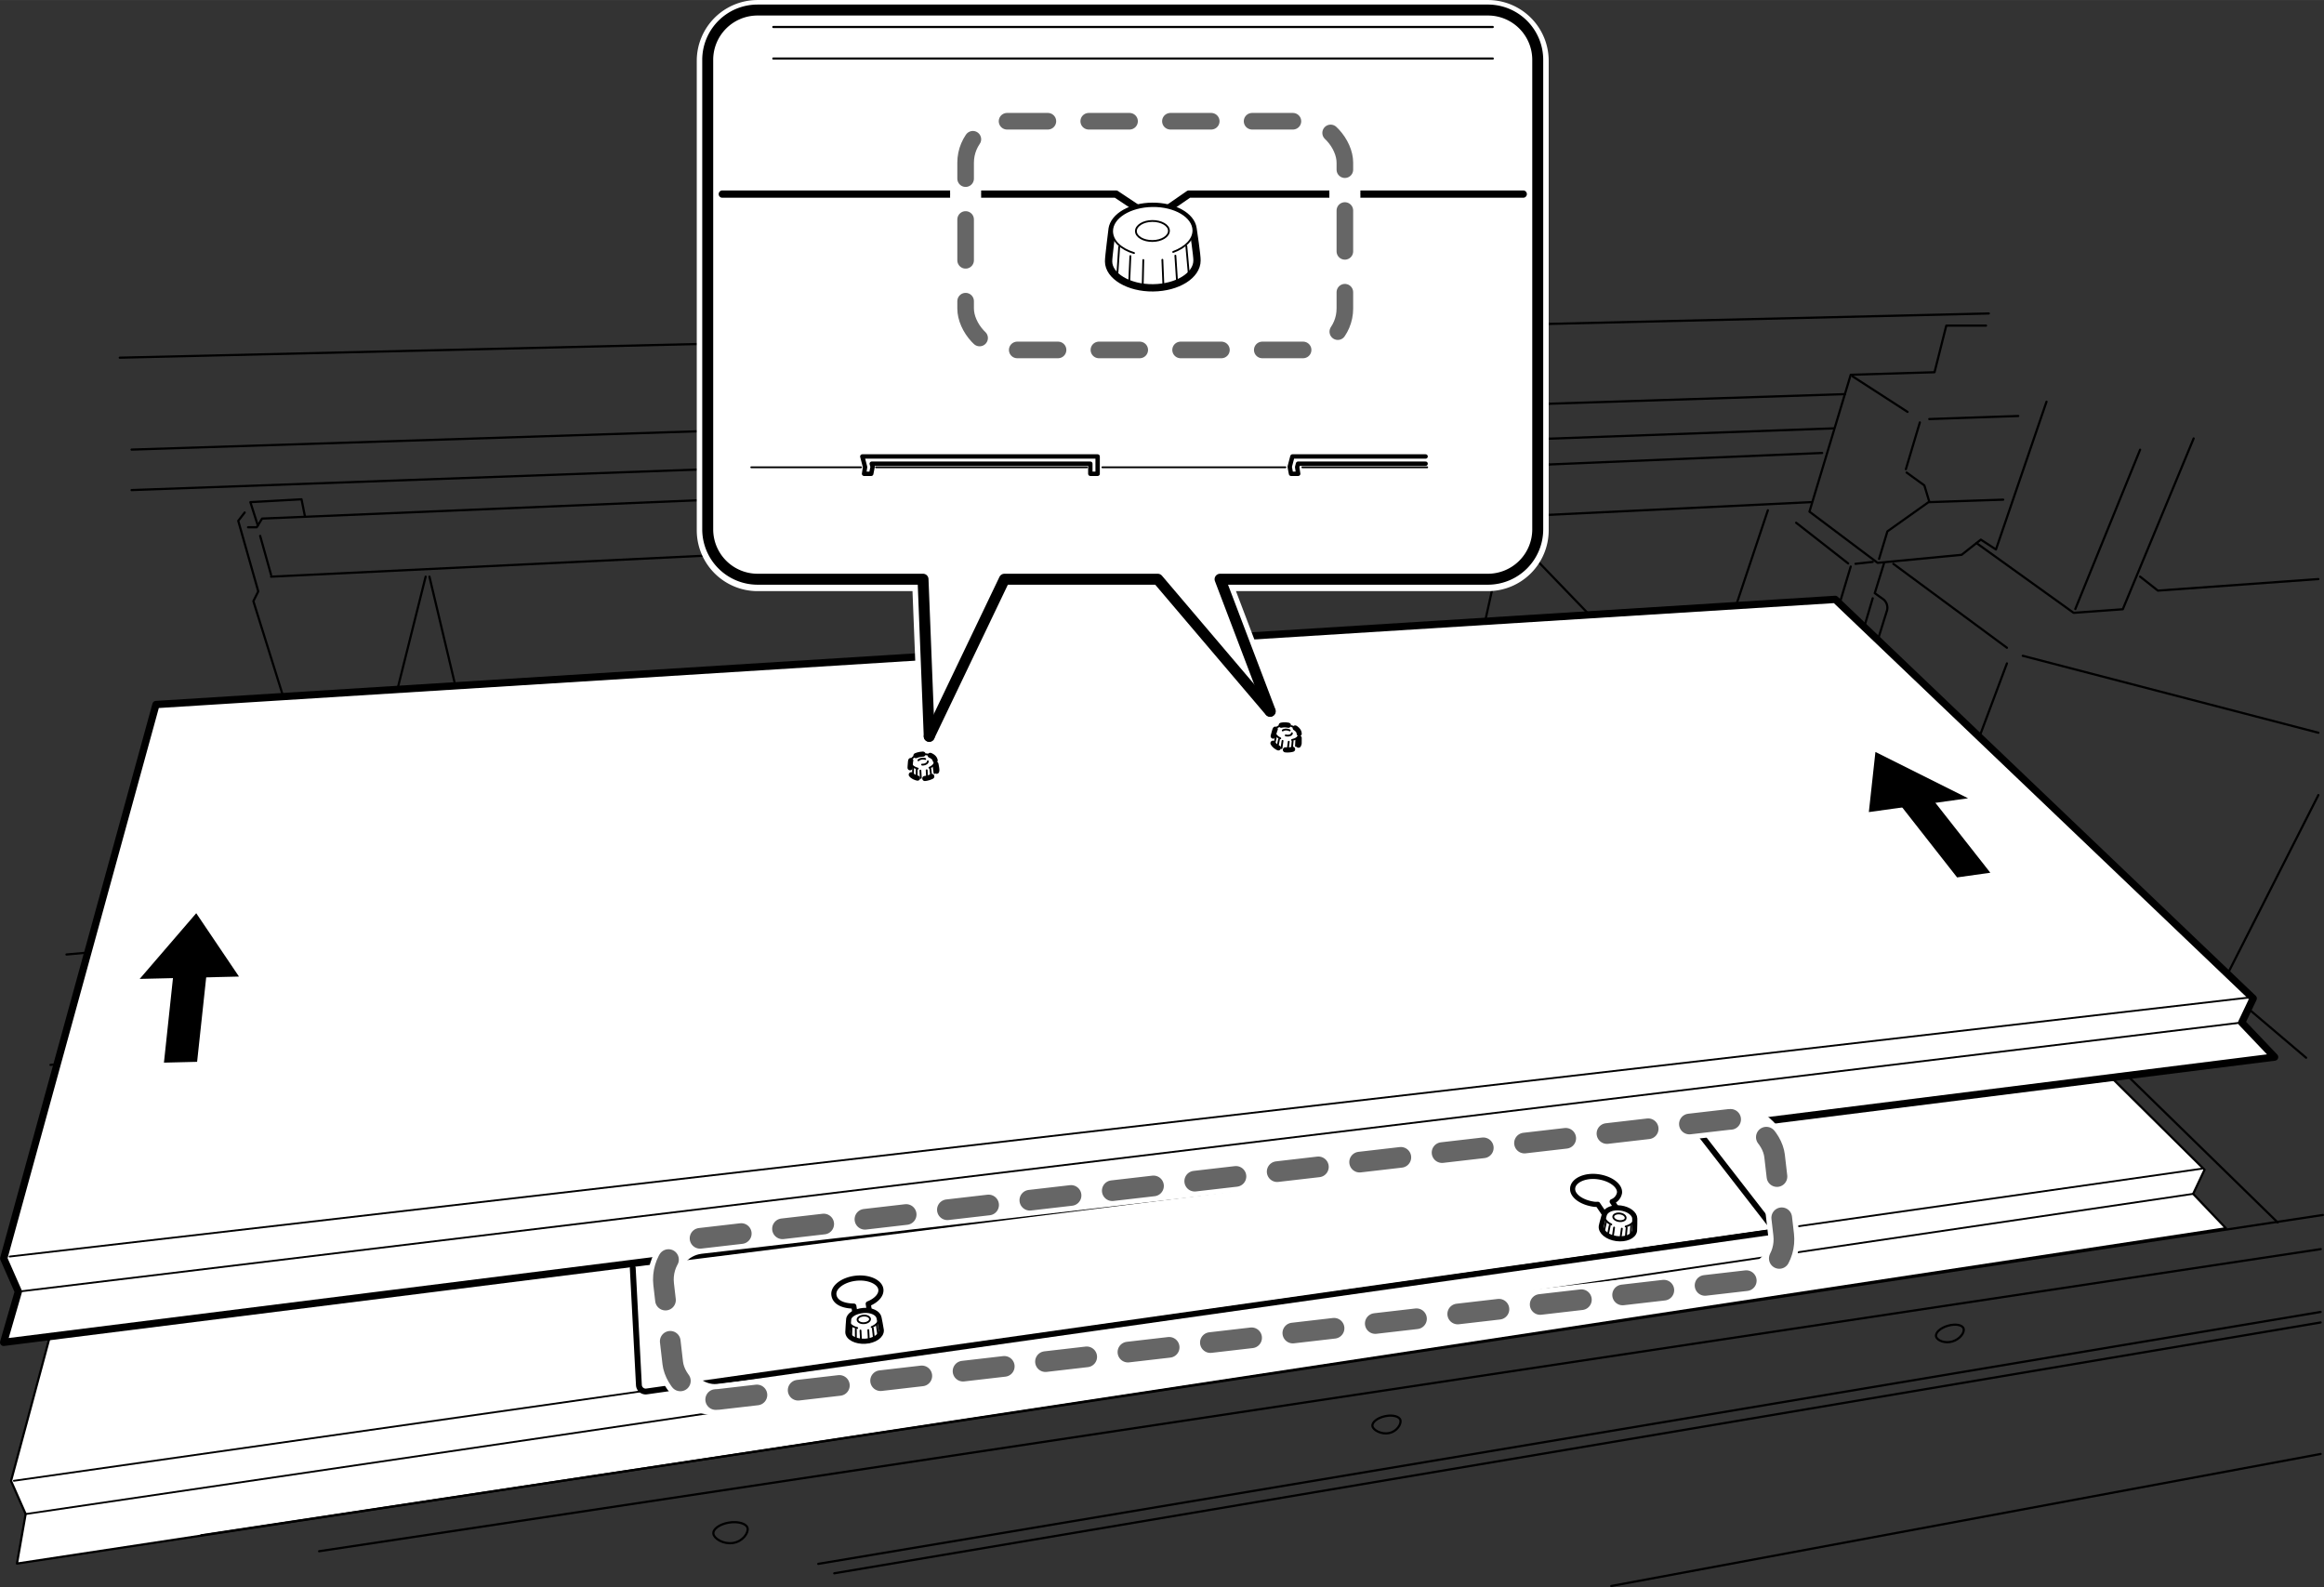 <svg xmlns="http://www.w3.org/2000/svg" width="112.22mm" height="76.63mm" viewBox="0 0 318.1 217.21"><rect x="0" y="0" width="318.1" height="217.21" fill="#333333" stroke="none"/><defs><style>.cls-1,.cls-10,.cls-12,.cls-14,.cls-15,.cls-4,.cls-7{fill:#fff;}.cls-1,.cls-11,.cls-13,.cls-14,.cls-15,.cls-16,.cls-2,.cls-3,.cls-4,.cls-5,.cls-6,.cls-7,.cls-8{stroke:#000;}.cls-1,.cls-10,.cls-11,.cls-12,.cls-13,.cls-14,.cls-15,.cls-16,.cls-17,.cls-18,.cls-19,.cls-2,.cls-20,.cls-3,.cls-4,.cls-5,.cls-6,.cls-7,.cls-8,.cls-9{stroke-linecap:round;stroke-linejoin:round;}.cls-1,.cls-3{stroke-width:0.3px;}.cls-11,.cls-13,.cls-16,.cls-17,.cls-18,.cls-19,.cls-2,.cls-20,.cls-3,.cls-5,.cls-6,.cls-8,.cls-9{fill:none;}.cls-14,.cls-16,.cls-2{stroke-width:0.25px;}.cls-5{stroke-width:0.8px;}.cls-15,.cls-6,.cls-7{stroke-width:0.7px;}.cls-10,.cls-12,.cls-17,.cls-19,.cls-9{stroke:#fff;}.cls-9{stroke-width:2px;}.cls-10{stroke-width:3px;}.cls-11{stroke-width:1.5px;}.cls-13{stroke-width:0.6px;}.cls-15,.cls-16{stroke-dasharray:1;}.cls-17,.cls-19{stroke-width:4.25px;}.cls-17{stroke-dasharray:0.28 0.28;}.cls-18,.cls-20{stroke:#666;}.cls-18{stroke-width:2.27px;stroke-dasharray:5.59 5.59;}.cls-20{stroke-width:2.83px;stroke-dasharray:5.68 5.68;}</style></defs><title>LEF2-300-200_SpacerTable_install9</title><g id="レイヤー_2" data-name="レイヤー 2"><polygon class="cls-1" points="22.55 124.43 246.77 105.67 301.75 160.09 300.19 163.39 304.68 168.1 2.32 213.99 3.51 207.21 1.51 202.68 22.55 124.43"/><line class="cls-2" x1="3.51" y1="207.21" x2="300.19" y2="163.39"/><line class="cls-2" x1="1.9" y1="202.66" x2="301.34" y2="159.95"/><line class="cls-3" x1="27.54" y1="210.12" x2="317.95" y2="166.28"/><line class="cls-3" x1="43.68" y1="212.3" x2="317.66" y2="170.95"/><line class="cls-3" x1="112" y1="214.03" x2="317.64" y2="179.55"/><line class="cls-3" x1="114.19" y1="215.32" x2="317.64" y2="180.99"/><line class="cls-3" x1="220.54" y1="217.06" x2="317.64" y2="198.99"/><polyline class="cls-3" points="282.56 135.59 300.92 141.15 317.33 108.81"/><polyline class="cls-3" points="266.65 146.38 291.01 143.12 292.97 138.75"/><line class="cls-3" x1="276.87" y1="89.75" x2="317.33" y2="100.28"/><line class="cls-3" x1="259.15" y1="77.16" x2="274.7" y2="88.65"/><line class="cls-3" x1="274.7" y1="90.79" x2="265.62" y2="115.03"/><line class="cls-3" x1="253.32" y1="77.53" x2="247.23" y2="97.81"/><path class="cls-3" d="M257.87,77.11l-1.26,4.07,1.22.87a1.49,1.49,0,0,1,.46,1.48l-4.7,15.1a.67.67,0,0,1-1.06.38l-1.16-.76-2.85.45"/><line class="cls-3" x1="256.33" y1="81.88" x2="251.61" y2="97.81"/><line class="cls-3" x1="245.85" y1="71.54" x2="252.97" y2="77.11"/><line class="cls-3" x1="253.97" y1="77.16" x2="256.33" y2="76.9"/><polyline class="cls-3" points="280.12 54.97 273.2 75.2 271.13 73.85 268.5 75.93 257 77.03 247.67 70.02 253.32 51.29 264.79 50.94 266.4 44.56 271.84 44.56"/><polyline class="cls-3" points="257.2 76.49 258.34 72.72 264.07 68.65 263.4 66.43 260.97 64.67"/><line class="cls-3" x1="262.78" y1="57.81" x2="260.87" y2="64.21"/><polyline class="cls-3" points="270.53 74.32 283.83 83.87 290.56 83.38 300.26 60"/><line class="cls-3" x1="284.06" y1="83.35" x2="292.93" y2="61.54"/><polyline class="cls-3" points="292.93 78.91 295.36 80.83 317.33 79.25"/><line class="cls-3" x1="253.58" y1="51.51" x2="261.1" y2="56.37"/><line class="cls-3" x1="276.25" y1="56.93" x2="264.07" y2="57.35"/><line class="cls-3" x1="235.08" y1="90.49" x2="241.98" y2="69.83"/><line class="cls-3" x1="247.89" y1="68.72" x2="37.1" y2="78.92"/><line class="cls-3" x1="252.52" y1="53.94" x2="18.01" y2="61.53"/><line class="cls-3" x1="251.01" y1="58.62" x2="18.01" y2="67.07"/><polyline class="cls-3" points="41.75 70.72 41.27 68.33 34.27 68.72 35.29 71.92"/><polyline class="cls-3" points="33.49 70.14 32.61 71.28 35.35 80.93 34.68 82.27 42.78 108.18"/><line class="cls-3" x1="52.59" y1="101.56" x2="58.26" y2="78.92"/><line class="cls-3" x1="58.78" y1="78.92" x2="64.28" y2="102.07"/><polyline class="cls-3" points="249.41 61.99 35.87 70.97 35.14 72.16 33.95 72.16"/><line class="cls-3" x1="35.61" y1="73.34" x2="37.1" y2="78.66"/><line class="cls-3" x1="37.4" y1="128.1" x2="9.1" y2="130.63"/><line class="cls-3" x1="31.9" y1="148.47" x2="6.14" y2="151"/><line class="cls-3" x1="32.67" y1="143.22" x2="6.91" y2="145.74"/><line class="cls-3" x1="16.39" y1="48.95" x2="272.22" y2="42.9"/><polyline class="cls-3" points="292.29 142.89 290.93 146.96 311.76 167.3"/><line class="cls-3" x1="304.53" y1="135.32" x2="315.65" y2="144.76"/><line class="cls-3" x1="274.19" y1="68.38" x2="264.11" y2="68.72"/><line class="cls-3" x1="205.88" y1="72.03" x2="221.56" y2="88.3"/><line class="cls-3" x1="202.6" y1="88.06" x2="206.17" y2="72.03"/><path class="cls-3" d="M191.69,194.38c.12.54-.49,1.53-1.55,1.75s-2.17-.4-2.28-.93.65-1.15,1.71-1.38S191.58,193.85,191.69,194.38Z"/><path class="cls-3" d="M268.77,181.84c.16.52-.49,1.44-1.53,1.75s-2.08-.13-2.23-.66.57-1.19,1.61-1.49S268.62,181.31,268.77,181.84Z"/><path class="cls-3" d="M102.33,209.17c.11.65-.67,1.8-2,2s-2.57-.59-2.68-1.24.84-1.34,2.12-1.55S102.23,208.53,102.33,209.17Z"/><polygon class="cls-4" points="21.35 96.42 251.2 82.03 308.41 136.64 306.84 139.94 311.34 144.67 0.5 183.71 2.51 176.77 0.51 172.23 21.35 96.42"/><line class="cls-2" x1="2.51" y1="176.77" x2="306.84" y2="139.94"/><line class="cls-2" x1="1.32" y1="171.97" x2="308" y2="136.5"/><path class="cls-5" d="M232.63,155.1l9.76,12.58a.57.57,0,0,1-.44,1L88.52,190.43a.93.93,0,0,1-1.07-.88l-.84-16"/><path class="cls-6" d="M223,167.89l-2.33-3.44a1.59,1.59,0,0,0,1-1.19c.11-1-1.24-2-3-2.22s-3.3.51-3.41,1.56,1.25,2,3,2.22a3.31,3.31,0,0,0,.44,0l2.35,3.47a1.5,1.5,0,0,0,1.44.46C223,168.65,223.26,168.26,223,167.89Z"/><path class="cls-6" d="M120.57,176.46c-.12-1-1.66-1.72-3.43-1.52s-3.12,1.22-3,2.26,1.26,1.53,2.73,1.55l.65,4.09a1,1,0,0,0,1.11.66c.56-.05,1-.42.89-.83l-.68-4.23s0,0,0,0C119.94,178,120.66,177.24,120.57,176.46Z"/><path class="cls-7" d="M223.76,166.78c0-.66-.82-1.3-1.92-1.45s-2,.23-2.23.86c0,0-.4,1.4-.43,1.63-.1.76.83,1.52,2.08,1.69s2.36-.3,2.47-1.07C223.76,168.22,223.76,166.81,223.76,166.78Z"/><path class="cls-2" d="M220.55,167.58c-.64-.3-1-.79-1-1.27.09-.7,1.1-1.14,2.25-1s2,.85,1.91,1.55c-.07.47-.54.82-1.2,1"/><path class="cls-2" d="M222.51,166.71c0,.29-.45.46-.91.4s-.82-.35-.78-.63.45-.46.92-.4S222.55,166.43,222.51,166.71Z"/><line class="cls-2" x1="223.28" y1="167.63" x2="223.2" y2="169.02"/><line class="cls-2" x1="222.65" y1="168.03" x2="222.54" y2="169.3"/><line class="cls-2" x1="219.84" y1="167.15" x2="219.54" y2="168.52"/><line class="cls-2" x1="220.34" y1="167.71" x2="220.09" y2="168.97"/><line class="cls-2" x1="221.99" y1="168.15" x2="221.81" y2="169.44"/><line class="cls-2" x1="220.93" y1="168" x2="220.75" y2="169.29"/><path class="cls-7" d="M120.32,180.35c-.12-.65-1.06-1.11-2.16-1s-2,.62-2,1.27c0,0-.12,1.46-.11,1.68,0,.77,1.1,1.33,2.37,1.26s2.26-.75,2.21-1.52C120.6,181.77,120.33,180.38,120.32,180.35Z"/><path class="cls-2" d="M117.33,181.75c-.69-.17-1.17-.57-1.19-1.06,0-.7.86-1.33,2-1.39s2.13.45,2.17,1.15c0,.48-.37.91-1,1.17"/><path class="cls-2" d="M119.09,180.52c0,.29-.36.54-.83.57s-.86-.18-.88-.47.36-.54.83-.57S119.07,180.24,119.09,180.52Z"/><line class="cls-2" x1="120.01" y1="181.28" x2="120.2" y2="182.66"/><line class="cls-2" x1="119.47" y1="181.79" x2="119.61" y2="183.06"/><line class="cls-2" x1="116.55" y1="181.47" x2="116.51" y2="182.87"/><line class="cls-2" x1="117.14" y1="181.92" x2="117.15" y2="183.2"/><line class="cls-2" x1="118.85" y1="182.03" x2="118.92" y2="183.34"/><line class="cls-2" x1="117.78" y1="182.09" x2="117.85" y2="183.4"/><line class="cls-8" x1="134.13" y1="89.13" x2="163.42" y2="87.29"/></g><g id="矢印"><polygon class="cls-9" points="264.28 109.07 272.43 119.44 267.88 120.08 259.74 109.7 264.28 109.07"/><polygon class="cls-9" points="269.38 109.25 256.7 102.91 255.8 111.14 269.38 109.25"/><polygon points="264.28 109.07 272.43 119.44 267.88 120.08 259.74 109.7 264.28 109.07"/><polygon points="269.38 109.25 256.7 102.91 255.8 111.14 269.38 109.25"/><polygon class="cls-9" points="28.32 132.86 26.98 145.32 22.44 145.43 23.77 132.97 28.32 132.86"/><polygon class="cls-9" points="32.71 133.65 26.86 124.98 19.12 133.97 32.71 133.65"/><polygon points="28.32 132.86 26.98 145.32 22.44 145.43 23.77 132.97 28.32 132.86"/><polygon points="32.71 133.65 26.86 124.98 19.12 133.97 32.71 133.65"/><path class="cls-10" d="M127.19,100.9l-.85-21.5H103.68a6.83,6.83,0,0,1-6.81-6.81V8.31a6.82,6.82,0,0,1,6.81-6.81h100a6.82,6.82,0,0,1,6.8,6.81V72.59a6.83,6.83,0,0,1-6.8,6.81H167l6.87,18.07"/><polyline class="cls-10" points="173.83 97.47 158.47 79.4 137.48 79.4 127.19 100.9"/><path class="cls-11" d="M127.19,100.77l-.85-21.5H103.68a6.83,6.83,0,0,1-6.81-6.81V8.18a6.82,6.82,0,0,1,6.81-6.81h100a6.82,6.82,0,0,1,6.8,6.81V72.46a6.83,6.83,0,0,1-6.8,6.81H167l6.87,18.07"/><polyline class="cls-11" points="173.83 97.34 158.47 79.27 137.48 79.27 127.19 100.77"/><path class="cls-12" d="M98.87,26.56h53.88l3.32,2.21V32a1.68,1.68,0,0,0,1.65,1.43A1.78,1.78,0,0,0,159.53,32V28.77l3.2-2.21h45.76v45.9H98.87Z"/><path class="cls-8" d="M98.87,26.56h53.88l3.32,2.21V32a1.68,1.68,0,0,0,1.65,1.43A1.78,1.78,0,0,0,159.53,32V28.77l3.2-2.21h45.76"/><line class="cls-2" x1="178.26" y1="63.95" x2="195.35" y2="63.95"/><line class="cls-2" x1="150.89" y1="63.95" x2="175.94" y2="63.95"/><line class="cls-2" x1="119.9" y1="63.95" x2="148.78" y2="63.95"/><line class="cls-2" x1="102.83" y1="63.95" x2="117.86" y2="63.95"/><polygon class="cls-13" points="118.03 62.47 150.24 62.47 150.24 64.84 149.24 64.84 149.24 63.46 119.32 63.46 119.44 63.88 119.25 64.84 118.27 64.84 118.41 63.92 118.03 62.47"/><polyline class="cls-13" points="195.13 63.46 177.67 63.46 177.55 63.92 177.69 64.84 176.71 64.84 176.53 63.88 176.9 62.47 195.13 62.47"/><line class="cls-3" x1="105.85" y1="8.01" x2="204.32" y2="8.01"/><line class="cls-3" x1="105.85" y1="3.69" x2="204.32" y2="3.69"/><path class="cls-4" d="M163.3,31.28c-.24-1.73-2.65-3.07-5.57-3.05s-5.26,1.4-5.51,3.12c0,.1-.49,3.83-.48,4.42,0,2,2.75,3.66,6.1,3.62s6-1.71,6-3.74C163.87,35.06,163.32,31.37,163.3,31.28Z"/><path class="cls-14" d="M155.22,34.63c-1.79-.55-3-1.66-3-3,0-1.86,2.46-3.39,5.53-3.43s5.58,1.46,5.6,3.33c0,1.25-1.11,2.35-2.77,2.95"/><path class="cls-14" d="M160,31.58c0,.76-1,1.39-2.25,1.4s-2.27-.59-2.27-1.35,1-1.38,2.24-1.39S160,30.83,160,31.58Z"/><line class="cls-14" x1="162.38" y1="33.68" x2="162.71" y2="37.37"/><line class="cls-14" x1="160.88" y1="34.98" x2="161.1" y2="38.36"/><line class="cls-14" x1="153.19" y1="33.78" x2="152.94" y2="37.47"/><line class="cls-14" x1="154.72" y1="35.04" x2="154.57" y2="38.42"/><line class="cls-14" x1="159.1" y1="35.55" x2="159.24" y2="39"/><line class="cls-14" x1="156.49" y1="35.58" x2="156.41" y2="39.03"/><path class="cls-15" d="M177.83,100.41c0-.53-.67-1-1.55-1.17s-1.64.19-1.79.69c0,0-.32,1.14-.35,1.31-.08.62.67,1.23,1.68,1.37s1.9-.25,2-.86C177.83,101.57,177.83,100.44,177.83,100.41Z"/><path class="cls-16" d="M175.24,101.05c-.51-.24-.83-.63-.77-1,.07-.56.89-.92,1.81-.79s1.62.69,1.54,1.25c0,.38-.44.66-1,.77"/><path class="cls-16" d="M176.83,100.35c0,.23-.37.38-.74.32s-.66-.28-.63-.51.36-.37.74-.31S176.86,100.13,176.83,100.35Z"/><line class="cls-16" x1="177.44" y1="101.09" x2="177.38" y2="102.22"/><line class="cls-16" x1="176.93" y1="101.41" x2="176.84" y2="102.44"/><line class="cls-16" x1="174.67" y1="100.71" x2="174.43" y2="101.81"/><line class="cls-16" x1="175.07" y1="101.16" x2="174.87" y2="102.17"/><line class="cls-16" x1="176.4" y1="101.51" x2="176.26" y2="102.55"/><line class="cls-16" x1="175.55" y1="101.39" x2="175.4" y2="102.44"/><path class="cls-15" d="M128,104.05c-.1-.52-.85-.89-1.74-.84s-1.58.49-1.63,1c0,0-.1,1.17-.09,1.35,0,.62.89,1.08,1.91,1s1.82-.61,1.78-1.22C128.25,105.2,128,104.08,128,104.05Z"/><path class="cls-16" d="M125.62,105.19c-.55-.14-.94-.47-1-.86,0-.57.7-1.07,1.63-1.12s1.72.36,1.75.93c0,.38-.3.73-.8.94"/><path class="cls-16" d="M127,104.19c0,.23-.29.44-.67.46s-.7-.15-.71-.38.29-.43.66-.45S127,104,127,104.19Z"/><line class="cls-16" x1="127.78" y1="104.8" x2="127.93" y2="105.92"/><line class="cls-16" x1="127.34" y1="105.21" x2="127.46" y2="106.24"/><line class="cls-16" x1="124.99" y1="104.96" x2="124.96" y2="106.08"/><line class="cls-16" x1="125.47" y1="105.32" x2="125.47" y2="106.35"/><line class="cls-16" x1="126.84" y1="105.41" x2="126.9" y2="106.46"/><line class="cls-16" x1="125.98" y1="105.46" x2="126.04" y2="106.51"/></g><g id="レイヤー_9" data-name="レイヤー 9"><rect class="cls-17" x="132.17" y="16.59" width="51.91" height="31.3" rx="5.67"/><rect class="cls-18" x="132.17" y="16.59" width="51.91" height="31.3" rx="5.67"/><rect class="cls-19" x="90.96" y="161.27" width="153.07" height="22.19" rx="5.67" transform="translate(-18.68 20.36) rotate(-6.59)"/><rect class="cls-20" x="90.96" y="161.27" width="153.07" height="22.19" rx="5.67" transform="translate(-18.68 20.36) rotate(-6.59)"/></g></svg>